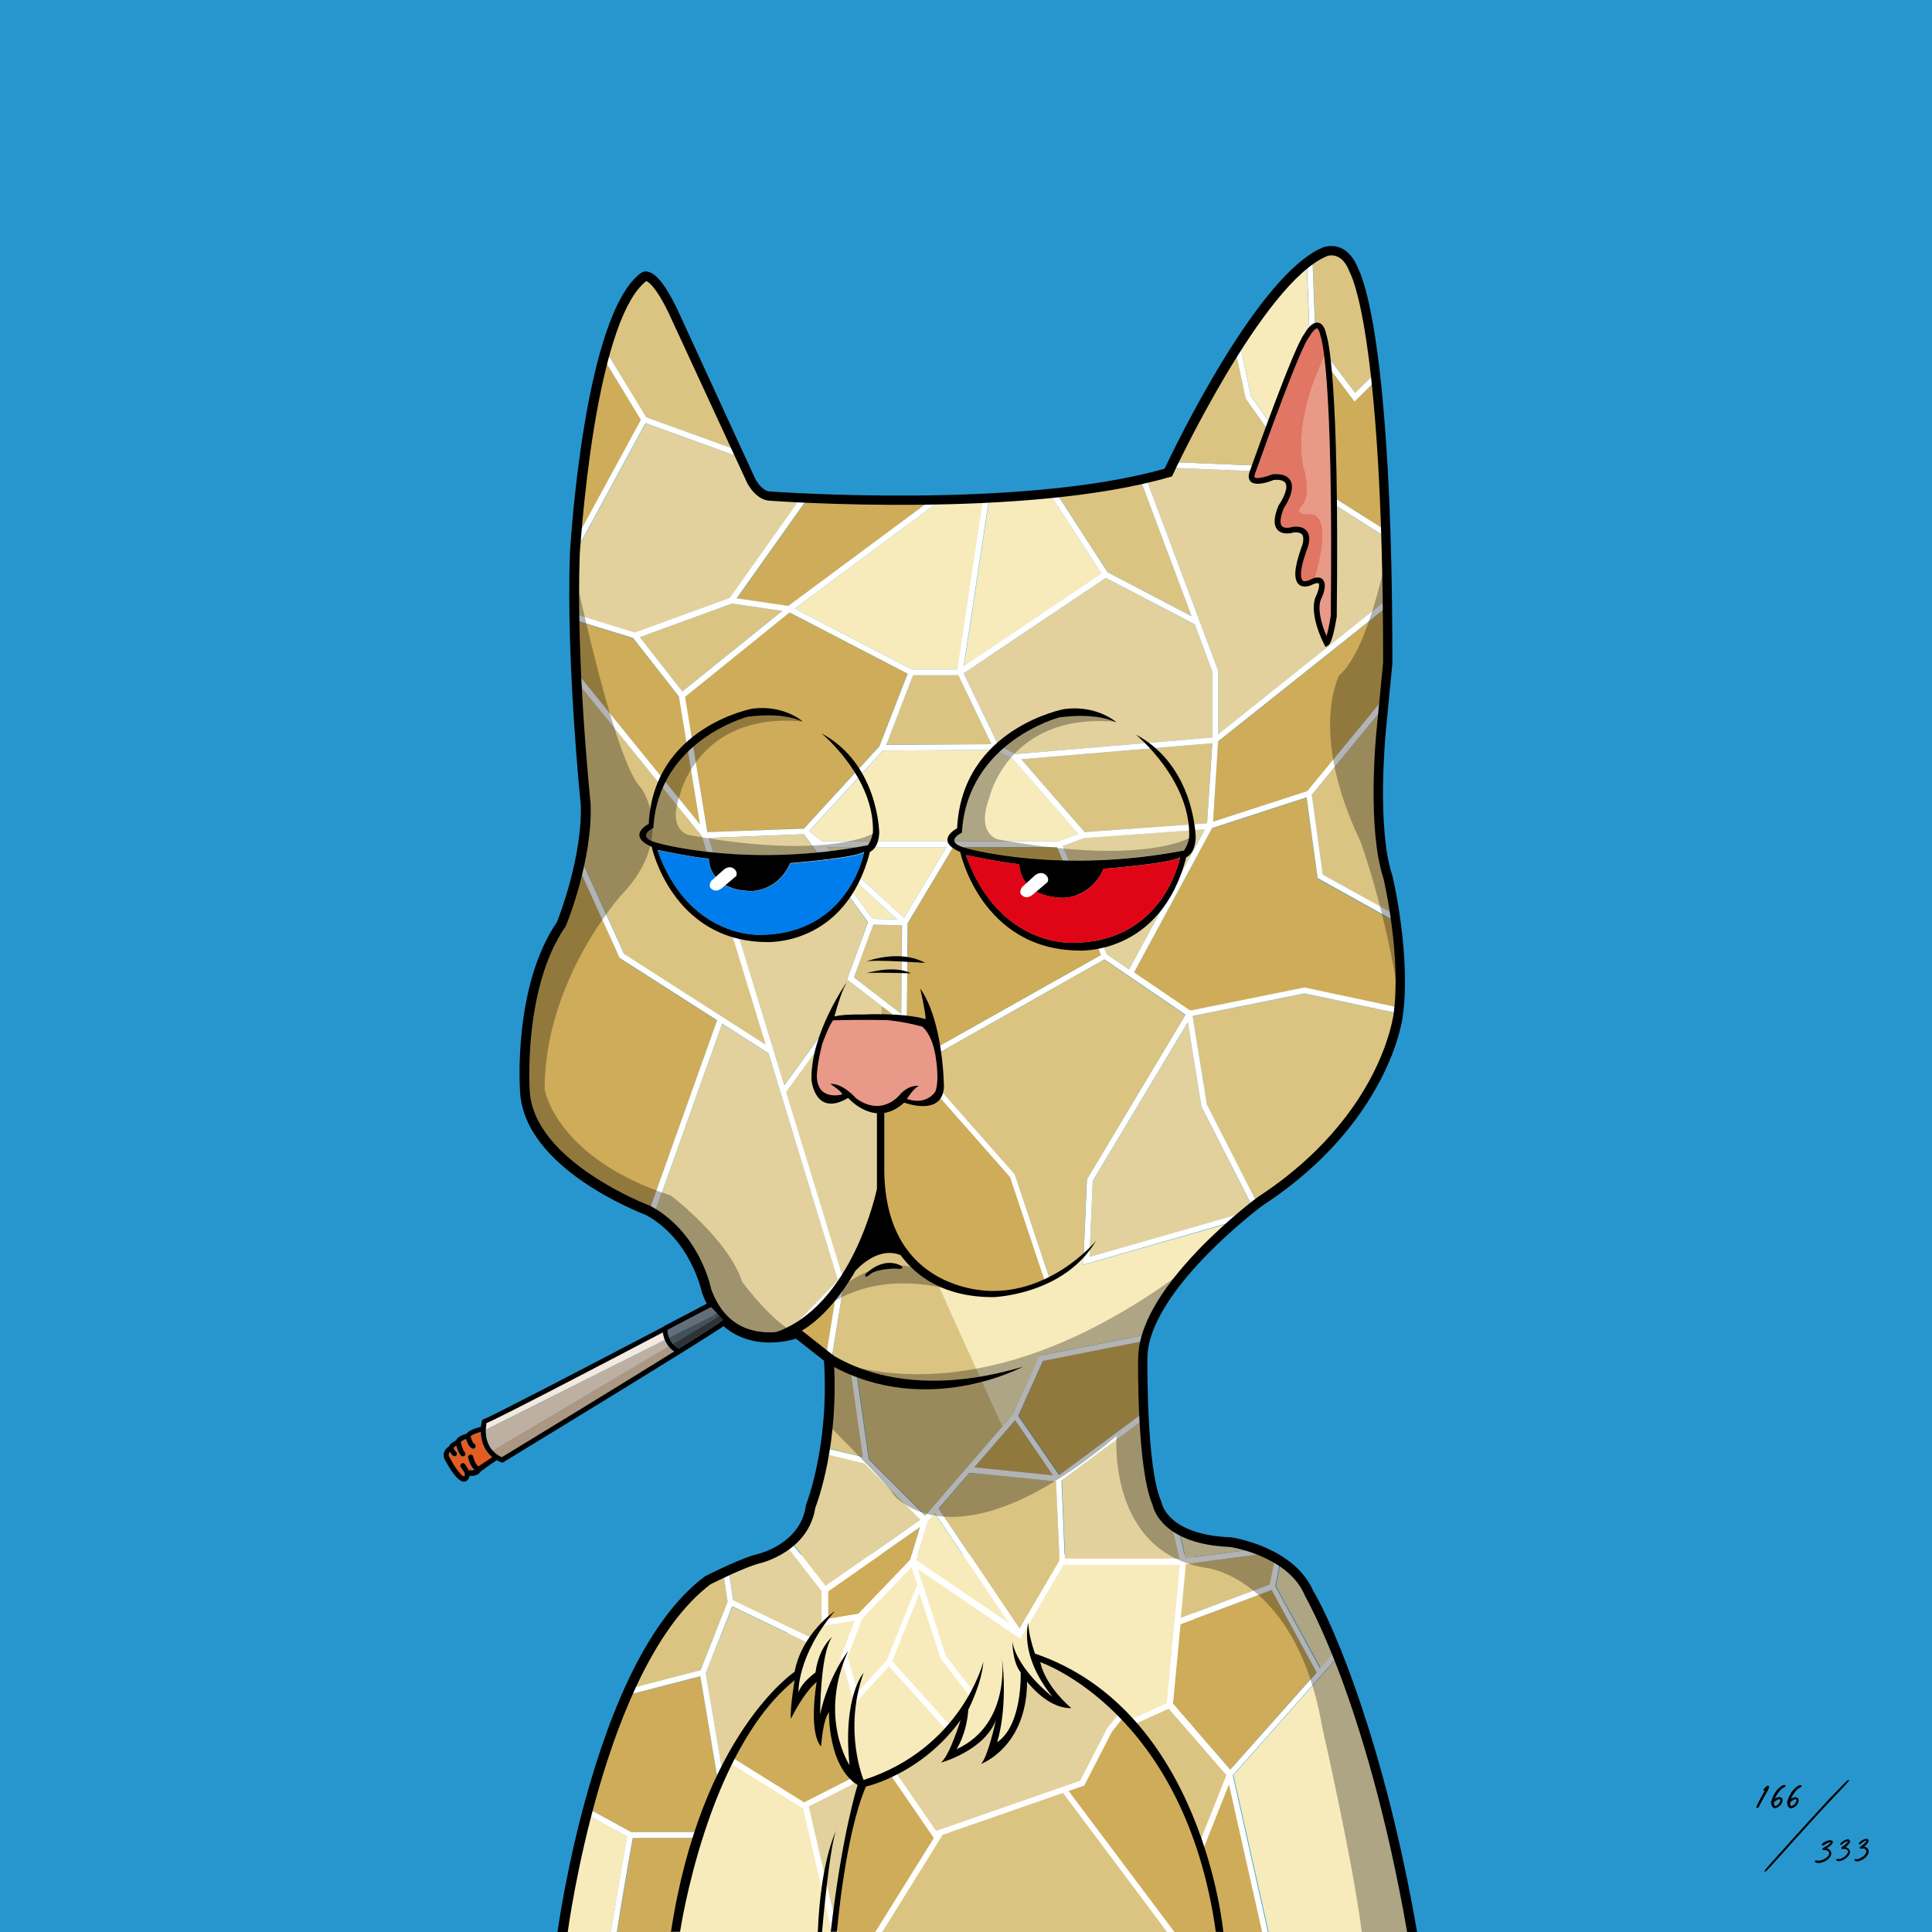 <svg enable-background="new 0 0 1000 1000" viewBox="0 0 1000 1000" xmlns="http://www.w3.org/2000/svg"><path d="m0 0h1000v1000h-1000z" fill="#2896ce"/><path d="m407.6 804.6h210.5v146.4h-210.5z" fill="#f7ebbc"/><path d="m373.9 917.6c-.7 1.4-1.3 2.8-2 4.2l2.6-.4z" fill="none"/><path d="m371.6 921.8-9.1-54.1-38.9 10.1c-7 15.4-13.9 34.5-19.9 57.9l23 12.6h33.5v3h-32.6c-2.8 16.2-6.6 38-8.3 49h30.9c1.5-12.9 6.7-46.1 21.7-78.6z" fill="#ceac59"/><path d="m413 866.6s4.1-15 12.5-26.6v-16.5l-19-24.5c-4.7 2.5-13.4 6.9-29.2 14.2l2.3 15.3 40.3 19.4-1.3 2.7-39.5-19-13.8 34.4 8.6 51.6c9.3-18.9 21.9-37.3 39.1-51z" fill="#e2d19c"/><path d="m636.8 916 44.6-50.4-23.2-42.6-47.2 17.7-3.9 41.2z" fill="#ceac59"/><path d="m655.2 1000.3-23.9.1-9.4-44.8 14.8-36.6z" fill="#ceac59"/><path d="m584.8 892.1s37.6 49.8 37.1 63.5l14.2-38.5-30.8-35.2z" fill="#dbc482"/><path d="m411.3 690.3c.4-.1.9-.2 1.3-.3l15.1 11.8 5.5-34.2z" fill="#ceac59"/><path d="m476.6 786.5-29-29.1-21.6-5.2c-2.4 16.9-6.6 33.9-14 43.5 0 0-.5.4-2.8 1.7l18.2 23.4z" fill="#e2d19c"/><path d="m397.8 545.3-24-15.4-35.5 99.5c12 8.1 25.9 21.3 27.8 39.9 0 0 9.9 26.2 40.1 21.9l27.6-28.6z" fill="#e2d19c"/><path d="m396.5 540.9-33-107.9-64.7-79.9c.7 17.6 1.9 36.7 3.6 57.4 0 0 .7 15.5-1.8 33.6l22.6 49.8z" fill="#dbc482"/><path d="m320.8 496-21.1-46.5c-2.1 12.1-5.7 24.7-11.9 34.3 0 0-52.1 107.6 32.7 136.1 0 0 6.8 2.6 15.2 7.9l35.5-99.5z" fill="#ceac59"/><path d="m376.6 829.2-2.2-14.8c-3.5 1.6-7.2 3.3-11.4 5.2 0 0-18.8 13.9-37.9 54.7l37.4-9.7z" fill="#dbc482"/><path d="m351.5 360.7-23.7-30.3-29.9-9.2c.1 8.6.3 17.5.6 26.9l63.9 78.8z" fill="#ceac59"/><path d="m683.5 863.3 8.4-9.5c-8.4-20-18-36.9-28.8-46.3l-2.7 13.5z" fill="#f7ebbc"/><path d="m656.7 1000.3h74s-13.4-84.1-37.5-143.4l-54.8 61.9z" fill="#f7ebbc"/><path d="m303 938.7c-4.5 18-8.4 38.4-11.4 61.6h24.7c1.8-12.2 6.1-36.7 8.4-49.7z" fill="#f7ebbc"/><path d="m408 313.7.3-.2 73.5-54.5c-18.5.1-39.5-.3-63.3-1.5l-37.1 52.3z" fill="#ceac59"/><path d="m605.8 242.1c-.3.7-.6 1.3-.9 2 0 0-3.2 1.7-11.5 4l37.1 99v32.9l87.7-69.8c0-9.1-.2-20-.5-31.9l-53.5-33.8z" fill="#e2d19c"/><path d="m616.8 319-26.3-70.1c-9 2.3-22.9 5-43.2 7l26.1 40.3z" fill="#dbc482"/><path d="m701.4 203.5 11-10.8c-4.1-34.2-10.9-61.4-22.3-63 0 0-3.6-.7-10.7 3.6l1.6 42.9z" fill="#dbc482"/><path d="m377.8 309.6 37.1-52.3c-4.9-.2-9.9-.5-15-.8 0 0-9.3-.1-10.6-6.9 0 0-1.9-4.9-5.1-12.5l-50-18-35.9 66.1c-.3 10.2-.5 21.2-.4 32.9l30.8 9.5z" fill="#e2d19c"/><path d="m684.7 452.7 38 21.2c-.8-4-1.9-8.1-3.1-12.2 0 0-10.8-25.7-5-93.5l-35.6 43.1z" fill="#dbc482"/><path d="m627.9 425.4 48.7-15.8 38.5-46.7c.8-8 1.8-16.5 3-25.7 0 0 .2-9 .1-23.2l-87.8 69.9z" fill="#ceac59"/><path d="m382.7 233.4c-12.2-29.5-38.1-89.2-48.3-90.2 0 0-11.3 6.3-21.4 37.5l21.4 35.3z" fill="#dbc482"/><path d="m311.9 184.5c-6.1 20.3-11.5 50.2-13.3 93.9l33.2-61.1z" fill="#ceac59"/><path d="m570.2 297-26.3-40.7c-9.3.9-19.9 1.6-31.9 2.1l-13.1 86.5z" fill="#f7ebbc"/><path d="m472 346.5h23.7l13.3-88.1c-6.9.2-14.3.4-22.1.5l-75.6 56.1z" fill="#f7ebbc"/><path d="m613.9 809.5-2.6 27.9 46.2-17.4 3-14.7c-.8-.6-1.7-1.2-2.5-1.7z" fill="#dbc482"/><path d="m504.3 759.6 40.7 4-19.6-28.4z" fill="#ceac59"/><path d="m617.3 526 7.4 45.8 26.1 51.2c10.2-9 20.8-17.8 30.8-24.7 0 0 31.9-28.4 41.2-74l-47.8-10z" fill="#dbc482"/><path d="m676.2 412.9-48.9 15.9-40.4 74.7 28.2 19.2.8.4h.9l58.3-11.8 48.3 10.3c2.4-13.3 2.8-27.9.1-43.7l-41.5-23.1z" fill="#ceac59"/><path d="m513.2 385.2-17.2-35.7h-23.4l-13.9 36z" fill="#dbc482"/><path d="m618.4 323.3-46-24.2-73.6 49.4 17.9 37 9.1 4.8 101.7-8.6v-34.1z" fill="#e2d19c"/><path d="m378.9 312.4-47.7 17.4 22 28.1 51.6-41.7z" fill="#dbc482"/><path d="m621.8 572.8v-.2l-7-43.4-49.2 82.1-1.7 39.4 82.6-23.7c.7-.6 1.3-1.2 2-1.8z" fill="#e2d19c"/><path d="m550.1 437.9 22.8 56.1 11.5 7.8 39.2-72.6-62.5 4.5z" fill="#e2d19c"/><path d="m561.4 430.7 63.4-4.6 2.6-41.4-98.8 8.3z" fill="#dbc482"/><path d="m524.5 393-9.3-4.9-58.1.4-38.1 41.6 6.6 5.4h122.2l10.4-3.9z" fill="#f7ebbc"/><path d="m469.7 348.7-61.1-31.7-54.1 43.7 11.6 70 50-1.9 39.1-42.6z" fill="#ceac59"/><path d="m464.4 475.9-37.6-34.4 24.9 34.1z" fill="#f7ebbc"/><path d="m468 475.1 21.9-36.6h-61.9z" fill="#f7ebbc"/><path d="m442 505.9 24.5 18.9.3-45.9-14.9-.3z" fill="#dbc482"/><path d="m471.1 807.4 5.1-17-47.6 33.3v14.2l15.7-2.6z" fill="#ceac59"/><path d="m551.3 806.7h59.4l-4.1-17.8c-5.4-4.7-9.4-11.3-10-20.9 0 0-3.4-14.5-5-33l-42 31.1z" fill="#e2d19c"/><path d="m446.3 837.6-7.7 20 5.4 18.3 15.1-16.7 15.5-38.6.3.1-3.1-9.7z" fill="#f7ebbc"/><path d="m653.4 801.2c-3.9-1.6-7.9-2.2-12-1.6 0 0-17.9.6-31.1-7.9l3.4 14.8z" fill="#f7ebbc"/><path d="m527.2 732.6 21.2 30.7 42.9-31.8c-.9-12.2-.9-25.8 1.4-37.7l-52.7 10.4z" fill="#ceac59"/><path d="m485.9 780.9 41.8 62.1 20.7-35.2-1.7-41-44.8-4.4z" fill="#dbc482"/><path d="m480.2 787.4-6 20.1 48 32.7-38.4-57z" fill="#f7ebbc"/><g fill="#fff"><path d="m701.1 208 11.7-11.6c-.1-1.3-.3-2.5-.4-3.8l-11 10.8-20.5-27.2-1.6-42.9c-.9.6-1.9 1.2-2.9 1.9l1.6 42.1z"/><path d="m659.5 227.2 2.4-1.7-14.4-20.4-6.2-28.9c-.8 1.2-1.5 2.4-2.3 3.6l5.7 26.6z"/><path d="m427.7 701.8-.1.9 1.5.2z"/><path d="m664.3 244.5 53.5 33.8c0-1.2-.1-2.4-.1-3.6l-52.1-32.9-.3-.2-58-2.4c-.5 1-.9 2-1.4 2.9z"/><path d="m684.7 452.7-5.7-41.4 35.6-43.2c.1-1.7.3-3.5.5-5.3l-38.5 46.7-48.7 15.8 2.6-41.6 87.8-69.9c0-1.2 0-2.5 0-3.8l-87.8 70v-32.9l-37.1-99c-.9.3-1.9.5-2.9.8l26.3 70.1-43.5-22.8-26.1-40.3c-1.1.1-2.2.2-3.4.3l26.3 40.7-71.3 47.9 13.1-86.5c-1 0-2 .1-3.1.1l-13.3 88.1h-23.5l-60.7-31.5 75.6-56.1c-1.7 0-3.4 0-5.1 0l-73.5 54.5-.3.2-26.7-3.9 37.1-52.3c-1.2-.1-2.4-.1-3.6-.2l-37.1 52.3-49.1 17.9-30.8-9.5v3.1l29.9 9.2 23.7 30.3 10.9 66.2-63.9-78.8c.1 1.7.1 3.3.2 5l64.7 79.9 33 107.9-73.3-47-22.6-49.8c-.2 1.8-.5 3.6-.8 5.4l21.1 46.5 50.5 32.3-35.5 99.5c.8.5 1.7 1.1 2.6 1.7l35.5-99.5 24 15.4 35.9 117.4-27.6 28.6c1.6-.2 3.4-.6 5.1-1l21.9-22.7-5.5 34.2 1.4 1.1 1.5.2 6.5-40-29.9-97.8 19.3-26.6-2.4-1.8-18 24.9-39.1-128 49.2-1.9 33.2 45.5-10.9 29.7 31 23.9.4-53 23.6-39.4h53.7l22.7 55.8-86.5 48.7 1.5 2.6 86.9-49 41.9 28.6-50.8 84.8-.2.3-1.9 44.3 80.8-23.2c1.6-1.5 3.3-3 5-4.5l-82.6 23.7 1.7-39.4 49.2-82.1 7 43.4v.2l26.7 52.3c.8-.7 1.5-1.4 2.3-2.1l-26.1-51.2-7.4-45.8 57.8-11.7 47.8 10.1c.2-1 .4-2 .6-2.9l-48.3-10.3-58.3 11.8h-.9l-.8-.4-28.2-19.2 40.4-74.7 48.9-15.9 5.7 41.8 41.5 23.1c-.2-1.3-.5-2.6-.7-3.8zm-212.1-103.2h23.4l17.2 35.7-54.5.4zm-141.4-19.7 47.7-17.4 26 3.8-51.7 41.7zm34.9 100.9-11.5-70 54.1-43.7 61.1 31.7-14.6 37.6-39.1 42.6zm60.7 10.8 37.6 34.4-12.7-.3zm39.7 83.3-24.5-18.9 10-27.3 14.9.3zm1.5-49.7-40-36.6h61.9zm-42.4-39.6-6.7-5.4 38.1-41.6 58.1-.4 9.3 4.9 33.7 38.6-10.4 3.9zm158.8 66.3-11.5-7.8-22.8-56.1 11-4.1 62.5-4.5zm40.4-75.7-63.4 4.6-32.8-37.7 98.9-8.3zm-99-35.8-9.1-4.7-17.9-37.1 73.6-49.4 46 24.1 9.1 24.4v34.1z"/><path d="m384.2 237.1c-.5-1.2-1-2.4-1.5-3.7l-48.2-17.4-21.5-35.3c-.4 1.2-.8 2.5-1.2 3.8l19.9 32.8-33.2 61.1c-.1 2.2-.2 4.5-.3 6.7l35.9-66.1z"/><path d="m485.7 562.8-2.3 2 39.2 44.5 18.2 54.3 2.8-.9-18.3-55z"/><path d="m656.7 1000.3h-3.1"/><path d="m524.2 732-45.4 52.5-29.1-29.1-6.5-45.2-3 .4 6.2 43.5-20.2-4.8c-.1 1-.3 2-.4 3l21.6 5.2 29 29.1-49.2 34.4-18.2-23.4c-.7.4-1.6.9-2.7 1.5l19 24.5v18l17.1-2.8-7.2 18.8 7.1 24.4 17.8-19.6 30.1 33.5 2.2-2-30.6-34.1 14.1-35.1 11 33.7 14.7 19.2 2.4-1.8-14.4-18.7-14.6-45 53.1 36.1 22.4-38.3h60.2l-6.8 71.7-18.6 8.5 1.2 2.7 18.4-8.4 29.9 34.4-14.8 37.2 2.8 1.1 13.3-33.5 17.3 76.9h1.5 1.5l-18.3-81.6 54.8-61.9c-.4-1-.8-2.1-1.3-3.1l-8.4 9.5-23.1-42.4 2.7-13.5c-.9-.8-1.7-1.5-2.6-2.1l-3 14.7-46.2 17.4 2.6-27.9 44.1-5.9c-1.5-1-3.1-1.8-4.6-2.4l-39.6 5.3-3.4-14.8c-1.3-.8-2.5-1.8-3.7-2.8l4.1 17.8h-59.4l-1.7-40.5 42-31.1c-.1-1.2-.2-2.3-.3-3.5l-42.9 31.8-21.2-30.7 12.8-28.4 52.7-10.4c.2-1.1.4-2.1.7-3.2l-55.5 11zm134 91 23.3 42.7-44.7 50.3-29.7-34.2 3.9-41.1zm-229.6 14.9v-14.2l47.6-33.3-5.1 17-26.8 27.9zm46-17.3-15.5 38.6-15.1 16.7-5.3-18.2 7.7-20.1 25.4-26.5 3.2 9.7zm-.4-13.1 6.1-20.1 3.6-4.2 38.4 57zm74.2.3-20.7 35.2-41.9-62.2 16-18.5 44.8 4.5zm-3.4-44.2-40.7-4.1 21.1-24.4z"/><path d="m371.6 921.8 3-.5-9.3-55.3 13.7-34.6 39.5 19 1.3-2.7-40.3-19.4-2.3-15.3c-.9.4-1.9.9-2.8 1.3l2.2 14.8-14 35.4-37.4 9.7c-.5 1.2-1.1 2.3-1.6 3.5l38.9-10.1z"/><path d="m319.3 1000.3h-3"/><path d="m360.2 951.3v-3h-33.5l-23-12.6c-.3 1-.5 2-.8 3l21.7 11.9c-2.3 13-6.5 37.5-8.4 49.7h3c1.7-11 5.4-32.8 8.3-49z"/><path d="m432.6 1000.3h-3.1"/><path d="m606.7 1000.3h-3.7"/><path d="m457.4 1000.3h-3.4"/></g><path d="m712.8 196.5-11.7 11.5-20.2-26.8.9 70.8 35.9 22.7c-.7-24.7-2.1-53.1-4.9-78.2z" fill="#ceac59"/><path d="m644.8 206.4-5.7-26.6c-9.4 14.9-20 34.3-31.8 59.4l54.3 2.3-4.2-17.3z" fill="#dbc482"/><path d="m680.9 181.2-3-3.9-1.6-42.1c-8.1 5.8-19.9 17.4-35 40.9l6.2 28.9 14.4 20.4-2.4 1.7-2.2-3.1 4.2 17.3 3.6.2.3.2 16.2 10.2z" fill="#f7ebbc"/><path d="m485 951-27.6 49.3h145.6l-53.7-73.3z" fill="#ee2a7b"/><path d="m560.1 923 14.1-27.3 6.3-8c-11.9-11.9-26.6-22.4-44.8-30.1 0 0 6.9 18.5 14.1 24.1 0 0-15.7-5.3-21-18.1 0 0 8.4 23.2-15.5 43.4 0 0 4.7-17.1 4.1-25.7 0 0-.6 16.1-25.7 27.5 0 0 9-16.9 8.2-23.6 0 0-16.8 21.6-37.8 32.7l21.7 31.6z" fill="#e2d19c"/><path d="m580.5 887.7-6.3 8-14.1 27.3-9.4 3.3 54.6 74.1h26c-1.5-14.5-9.6-71.7-50.8-112.7z" fill="#ceac59"/><path d="m550.7 926.2-63.8 22.3-31.5 51.9h149.9z" fill="#dbc482"/><path d="m486.9 948.5-3 1.1-21.7-31.6c-5 2.6-10.1 4.7-15.4 5.7 0 0-.5-.3-1.3-1-4 16.4-13.8 59-14.4 77.7h24.4z" fill="#ceac59"/><path d="m443.4 920.7c-5-5.1-13.7-17.4-13.2-40.7 0 0-6.7 11.7-6.9 16.6l1-30-13.2 15.1 2-15.1s-18.5 13-35.8 43.8l38.4 25.3z" fill="#ceac59"/><path d="m443.4 920.7-27.5 14.8 15.3 62.5c1.3-19.6 10.5-59.6 14.3-75.4-.6-.4-1.3-1-2.1-1.9z" fill="#e2d19c"/><path d="m415.6 935.7-38.4-25.3c-11.9 21.1-23.1 50.6-27.5 90h81.3c0-.7.1-1.5.1-2.3l-15.3-62.5z" fill="#f7ebbc"/><path d="m553.1 927 7.5-2.6.6-.2 14.3-27.8 6.2-7.8-2.4-1.9-6.3 8-13.9 27-74.6 26-21.1-30.6-2.4 1.7 22.3 32.5h.1l-30.6 49.1h3.6l31.5-50.7 62.3-21.7 54.2 72.4h3.8z" fill="#fff"/><path d="m441.8 923.3-1.4-2.7-24.2 12.3-38.2-23.8-1.6 2.5 39.3 24.5 14.9 64.3h3.1l-15.1-65.4z" fill="#fff"/><path d="m485.7 562.8-2.2 2 39.2 44.4 17.9 53.6c.9-.4 1.8-.9 2.7-1.4l-18-53.8z" fill="none"/><path d="m540.8 663.6 2.8-1-.4-1.2c-.9.5-1.8 1-2.7 1.4z" fill="none"/><path d="m455.4 618.4 1.2-97.4-18.2-14 10.8-29.6-33.2-45.6-49.2 1.9 39.1 128 17.9-24.8 2.4 1.8-19.3 26.6 28.9 94.5c3.6-5 11.4-16.6 20.9-35.7-.9-3.5-1.3-5.7-1.3-5.7z" fill="#e2d19c"/><path d="m456.9 624c-9.5 19.2-17.3 30.7-20.9 35.7l1 3.2-6.4 40.1-1.5-.2s.4 22.6-2.7 46.4l20.2 4.8-6.2-43.5 3-.4 6.5 45.2 29.1 29.1 39.9-46.2-34.6-76.4c-17-10.9-24.5-28.7-27.4-37.8z" fill="#dbc482"/><path d="m560.7 654.7.2-5.7c-5.9 5.4-12 9.4-17.7 12.5l.4 1.2-2.8 1-.2-.7c-15.2 7.5-27.4 8.1-27.4 8.1-11.9-.7-21.4-4.2-29-9.1l34.6 76.4 5.5-6.3 13.7-30.4 55.5-11c1.8-7.6 4.5-14.5 8.7-19.8 0 0 17.5-19.1 39.4-39.3z" fill="#f7ebbc"/><path d="m483.9 564.4 41.4 43.3-39.6-44.9z" fill="none"/><path d="m569.8 494.3-22.7-55.8h-53.7l-23.5 39.4-.5 52.2 13.9 12.9z" fill="#ceac59"/><path d="m483.3 543-13.8-12.9v.8l-12.8-9.9-1.2 97.4s9.5 49.9 57.8 52.6c0 0 12.2-.6 27.4-8.1l-17.9-53.6-39.2-44.4.5-.5-2.8-2.9z" fill="#ceac59"/><path d="m571.6 496.7-86.9 49-1.5-2.6-2.1 18.4 2.8 2.9 1.7-1.5 39.6 44.9 18 53.8c5.7-3.1 11.7-7.1 17.7-12.5l1.6-38.6.2-.3 50.8-84.8z" fill="#dbc482"/><g opacity=".3"><path d="m693.2 349.5s-16.1 29.4 11 86.1c0 0 13 35.4 19.9 81.4 2.4-16.5 1.6-35.1-4.5-55.2 0 0-14.1-33.4-1.5-124.5 0 0 .4-21.2-.2-50.1-6 27.3-14.3 53.4-24.7 62.3z"/><path d="m384.2 663.6c-7.2-22.3-37-44.8-37-44.8-59.6-19.4-65.3-55-65.3-55 0-56.7 39.7-100.5 39.7-100.5 29.1-30.6 10.1-55.6 10.1-55.6-10.1-10.4-23.4-62.5-33.8-109.3-.5 30.9.7 67.9 4.3 112.1 0 0 2.2 47.6-14.5 73.3 0 0-52.1 107.6 32.7 136.1 0 0 42.2 16 45.6 49.5 0 0 11.3 29.9 46.5 20.6-11.3-3.6-28.3-26.4-28.3-26.4z"/><path d="m641.4 799.6s-42.8 1.4-44.8-31.6c0 0-16.2-69.9 5.5-97.2 0 0 7-7.6 17.6-18.2-93.8 72.7-161.7 61.6-190.6 50.9 0 3 0 16.7-1.4 33 13.7 13.8 33.9 34.4 34.4 36.7 0 0 31.1 41.4 115.8-29.9 0 0-4.8 60.8 47.4 68.4 0 0 46 6.1 59.1 82.4 0 0 15.8 69 20.5 106.2h25.7c.1 0-33.1-208.7-89.2-200.7z"/></g><path d="m677.2 266.1c-7.5.2-3.5-4-3.5-4 6-5.8 1.1-20.6 1.1-20.6-4.4-21.4 5.4-46.3 12-59.7-.7-4.2-1.6-7.6-2.5-9.8 0 0-2.4-9.2-9 2.9l-27 69.2s-4.4 7.6 10.4 3.1c0 0 14.9-2.3 4.9 14.9 0 0-8.7 14.2 6.2 12.1 0 0 9.6-1.7 5.1 10.3 0 0-8 17.4 1 17.7 0 0 2-1 4.3-1.5 11.6-38.4-3-34.6-3-34.6z" fill="#e17665"/><path d="m674.7 241.5s4.9 14.9-1.1 20.6c0 0-4 4.2 3.5 4 0 0 14.7-3.8 3 34.6 1.3-.3 2.6-.3 3.6.1l-2.2 18.9 4.1 13.2s4-4.8 4.9-16c0 0 2.3-99.2-3.8-135.1-6.5 13.4-16.4 38.3-12 59.7z" fill="#e99987"/><path d="m448.3 526.2h-18.9s-19.2 40.6 1.3 42.7l8-1.9s17.7 14.5 27.7 1.9c0 0 19.8 6.6 20.6-5.1 0 0-.1-32.2-8.4-35.1z" fill="#e99987"/><path d="m728.4 1000.4c-10.8-62.2-24.7-106.4-34.4-132.5-10.6-28.3-18.7-42-18.7-42.2l-.1-.3c-8.5-19.5-36.4-24.4-38.5-24.7-34.5-1.4-39.6-19.1-40.2-22-8-18.4-7.5-73.5-7.4-75.9.2-15.7 10.7-34.5 31.2-55.9 15.1-15.7 30.4-27.1 30.6-27.2l.1-.1c18.1-11.7 43-32.1 58.9-62.4 9.5-18.1 11.2-31.4 11.3-31.5 4.3-29.6-4.6-69.1-5.2-71.3-8.4-25.7-3.8-73.3-3.6-75.3l3.5-36.2c0-89-4.6-138.9-8.5-165.2-4.2-28.8-8.6-36.3-8.6-36.4l-.2-.4c-1.6-4.2-3.7-7-6.4-8.1-2.8-1.2-5.3-.3-5.4-.2-33.3 13.8-79.3 112-79.7 113l-.5 1-1.1.3c-74.5 21.6-202.5 12.6-206.6 12.3-7.7-.1-12.1-9.1-12.3-9.5l-40.6-87.9c-7-14.4-10.8-16.1-11.5-16.3-11.1 8.5-20.5 35.3-27.3 77.6-5.2 32.6-7 62.9-7.1 63.2-2.1 56.1 5.5 128.8 5.6 129.5v.2c1.1 29.2-12.2 61.8-12.8 63.2l-.1.3-.2.2c-21.9 31.7-18.5 84.5-18.4 85 2 36.4 61.4 59.1 62 59.3l.3.1c24.8 13.3 31 40.3 31.6 43.1 3.4 9.4 8.8 16 16.2 19.5 12.8 6 27.2.9 27.4.9l1.3-.5 18.4 14.5.1 1.1c3 44.3-8.2 74.3-9.5 77.7-3.5 22.5-27.4 28.4-28.4 28.7-7.2 1.6-23.8 9.9-25.8 10.9-55.6 42-73.8 179-74 180.4l-5.3.1c0-.3 4.9-36.2 16.5-76.1 15.6-53.8 35.7-90.4 59.9-108.5l.4-.2c.8-.4 18.9-9.6 27.2-11.4.8-.2 21.8-5.5 24.6-24.8v-.3l.1-.3c.1-.3 12.1-30.3 9.3-74.6l-14.5-11.4c-4.2 1.3-17.5 4.4-29.9-1.5-8.7-4.1-15-11.7-18.8-22.5l-.1-.3c-.1-.3-5.7-27.2-29-39.8-4.3-1.6-62.9-24.6-65-63.6-.2-2.2-3.6-54.8 19.1-88 1.2-3 13.2-34 12.3-60.8-.3-2.9-7.6-74.6-5.6-130.2.3-5.1 7.4-122.9 36.6-144.8.7-.6 2-1.1 3.6-.8 4.4.8 9.4 7.1 15.2 19.1l40.5 88.1c.9 1.8 4 6.6 7.9 6.6h.2c1.3.1 129.1 9.4 203.8-11.8 5.3-11.3 48.3-100.6 81.9-114.5.1-.1 4.4-1.8 9.2.2 3.9 1.7 7 5.3 9.1 10.8 1.8 3.3 17.7 36.7 17.7 204v.2l-3.5 36.3c0 .5-4.7 48.7 3.4 73.4l.1.2c.4 1.7 9.8 42 5.3 73.3-.1.5-1.8 14.1-11.7 32.9-9 17.3-26.9 42.5-60.7 64.5-2.2 1.6-59.4 44.8-59.7 79 0 .6-.6 56.9 7.1 74.1l.1.3.1.3c.1.7 3.2 16.8 35.7 18.1h.3c1.3.2 32.4 5 42.4 27.5 11.4 19.1 37.3 81 53.9 176.9z"/><path d="m686.1 334.9-.8-1.6c-.4-.7-8.7-16.8-3.7-25.7 1-2.4 1.5-5.1.9-5.7-.1-.1-.9-.3-2.8.5-.8.4-4.7 2.4-7.3.2-2.9-2.5-2.6-8.5 1.1-18.9v-.1c.6-1.2 1.8-5.1.5-6.9-.7-.9-2.2-1.3-4.4-1.1-.9.3-5.7 1.5-8.3-1.3-2.2-2.4-2.1-6.5.5-12.7l.2-.3c1.4-2 5-8.3 3.4-11.2-1-1.7-3.8-1.9-6.1-1.7-2.4 1-9.2 3.4-11.9.9-.8-.8-1.6-2.3-.6-5.1 2.4-6.7 23-64.9 28.4-71.5.7-1.3 3.7-6.2 7-5.7 3 .4 4 4.6 4.3 6.2.8 2.2 6.8 22.3 5.4 145.8v.2c-1 6-2.5 13.4-4.3 14.8zm-4.1-36c1.1 0 2 .3 2.6 1 2.3 2.4.4 7.5-.3 9.1l-.1.2c-2.9 5.1 0 14.5 2.4 20 .8-2.6 1.6-6.7 2.2-10.4 1.4-127.4-5-143.9-5.2-144.6l-.1-.3c-.6-3-1.5-3.9-1.8-3.9-.9-.1-2.9 2.2-4 4.3l-.2.3c-4.1 4.6-21.5 52.5-27.9 70.6-.4 1.2-.3 1.8-.2 1.9.9.9 5.5-.1 8.9-1.5l.2-.1h.2c4.7-.4 7.8.7 9.2 3.2 2.8 4.8-2.4 12.8-3.4 14.3-2.5 6.3-1.7 8.5-1 9.3 1.3 1.4 4.4.8 5.4.5l.3-.1c3.5-.4 5.9.4 7.3 2.3 2.5 3.4.2 9-.2 9.9-4.4 12.4-2.7 15-2 15.6.9.8 3.1 0 4-.5l.2-.1c1.2-.7 2.4-1 3.5-1z"/><path d="m476.3 511.6s2.8 12.3 2.8 15.9c-12.1-3.5-32.4-2.4-32.4-2.4-5.5-.1-10.8.1-14.8 1 0 0 2.2-8.5 4.7-14.3.6-1.1 1.1-2.2 1.7-3.4 0 0-18.7 26.3-18.3 50.4 0 0 1.6 19.7 19 9.5 0 0 14 16.2 29 2.4 0 0 20 7.6 20.6-8.4-.1.1-.1-33.1-12.3-50.7zm7.9 53.3s-4.3 7.5-14.8 3.9c0 0 3.9-6.2 6.3-6.7 0 0-4.6-1-9.5 4 0 0-9.1 12.5-23.1 2.4 0 0-6.6-7.8-13.4-7.5 0 0 6.2 3.9 6.2 5.5 0 0-13 3.7-13.1-9.7 0 0 .1-6.2 2.8-16.5.1-.4 4-10.8 5.7-12.2 0 0 15.3-.4 27.5-.1 7.4.6 14.3 2.2 18.6 3.4 2.5 2.2 5.2 6.4 6.7 14.3 1.3 7.6 1.6 15 .1 19.2z"/><path d="m448.3 497.7s17.1-6.7 30.6.7c0 0-26.9-1.9-30.6-.7z"/><path d="m448.3 503.8s14.1-4.6 23.3 0c0 0-21.7-.7-23.3 0z"/><path d="m633.2 1000s-10.5-114.5-97.5-144.1c0 0-3.6-10.1-3.4-16 0 0-5.3 16.3 12.4 38.3 0 0-18-13.9-20.7-28.4 0 0 0 10.5 4.3 15.8 0 0 1.1 27.2-12.2 36.2 0 0 6-17.3 2.3-46 0 0 6 36.1-23.3 49.6 0 0 5.2-7.7 6.1-20.5 0 0 6.9-13.3 7.8-24.8 0 0-11.3 44.9-62 61.2 0 0-10.7-25.5 0-55.4 0 0-10.9 12-7.3 47.7 0 0-16.3-24.6-.7-59 0 0-10.2 12.8-14.5 32.7 0 0 0-31.5 6.2-40 0 0-6.9 5.3-8.6 18.4 0 0-7.3 5.1-8.8 10.3 0 0-.9-18.8 18.8-42.1 0 0-17.1 11.6-20.8 31.4 0 0-48.4 32.3-64 134.6h4.7s13.9-93.8 59.3-130.2c0 0-2.6 15.4-1.9 19.9 0 0 6.2-13.1 13.3-19 0 0-4.5 25.7 2.3 33.4 0 0 .8-13.7 4.1-17.8 0 0-.8 28 14.8 37.7 0 0-8.1 25.2-13.9 76h3.2s4.1-49.9 15-75.2c0 0 28.7-6.2 49-34.4 0 0-5.4 17.8-10.1 22 0 0 22.2-6 28.4-22 0 0-4.1 19-7.7 22.7 0 0 23.7-8.6 23.8-42.6 0 0 10.5 14.1 22.9 13.7 0 0-13.1-10.7-16.1-23.8 0 0 74.9 25.4 90.9 139.6z"/><path d="m425.5 1000s4.1-48.4 7.9-53.8c0 0-8.6 15.2-10.1 53.8z"/><path d="m587.9 380.2s28.9 23.7 27.6 53.7c0 0-.1 0-.2.1-.4 3.4-2.5 6.2-2.5 6.2-64 12.3-111.5-.9-111.5-.9-14.2-3.4-3.4-8.3-3.4-8.3 2.7-47.2 50.5-59.7 50.5-59.7 16.1-2 25 .6 28.9 2.4h.4s-10.1-8.9-26.8-6.7c0 0-53 9.8-55.5 61.7 0 0-12.3 6.3 1.6 12.3 0 0 10.7 50.3 61.1 51 0 0 42.7 2.9 55.9-48.3 0 0 4.7-1.6 4.9-10.5-.1 0-.4-36.7-31-53zm-32.5 107.8s-38.5 2.5-55.4-45.4c0 0 20.4 4.2 27.6 4.7 0 0-.7 16.8 22.6 17.4 0 0 14.3.4 21-15 0 0 34.9-2.7 39.6-6 0 0-8.1 43.9-55.4 44.3z"/><path d="m550.2 464.7c-23.3-.7-22.6-17.4-22.6-17.4-7.2-.4-27.6-4.7-27.6-4.7 16.9 47.9 55.4 45.4 55.4 45.4 47.3-.4 55.4-44.3 55.4-44.3-4.7 3.4-39.6 6-39.6 6-6.7 15.5-21 15-21 15z" fill="#e00516"/><path d="m535.9 452.9-6.9 6.3s-2 2.9 0 4.2c0 0 2.3 2.7 6.1-.8l7.1-6s1.2-2-1-3.8c0 .1-1.8-2.2-5.3.1z" fill="#fff"/><path d="m548.4 371.2s-47.9 12.5-50.5 59.7c0 0-10.8 4.9 3.4 8.3 0 0 47.6 13.2 111.5.9 0 0 2.1-2.8 2.5-6.2-2.3 1.2-27.6 13.6-98.5.6 0 0-11.9-2.2-4.7-21.7 0 0 10-44.1 65.1-39.2-3.8-1.7-12.7-4.4-28.8-2.4z" opacity=".3"/><path d="m425.2 379.6s27.9 22.9 26.6 51.8c0 0-.1 0-.2.1-.4 3.2-2.4 6-2.4 6-61.8 11.9-107.7-.9-107.7-.9-13.8-3.2-3.3-8-3.3-8 2.6-45.5 48.8-57.6 48.8-57.6 15.6-2 24.1.6 27.9 2.3h.4s-9.7-8.6-25.9-6.5c0 0-51.2 9.5-53.6 59.6 0 0-11.9 6 1.5 11.9 0 0 10.4 48.6 59 49.3 0 0 41.3 2.8 54-46.7 0 0 4.5-1.5 4.8-10.2-.1.1-.4-35.3-29.9-51.1zm-31.4 104.2s-37.2 2.4-53.5-43.9c0 0 19.7 4.1 26.6 4.5 0 0-.6 16.2 21.8 16.8 0 0 13.8.4 20.3-14.5 0 0 33.7-2.6 38.2-5.8.1.1-7.8 42.4-53.4 42.9z"/><path d="m388.7 461.3c-22.5-.6-21.8-16.8-21.8-16.8-6.9-.4-26.6-4.5-26.6-4.5 16.3 46.2 53.5 43.9 53.5 43.9 45.7-.4 53.5-42.8 53.5-42.8-4.5 3.2-38.2 5.8-38.2 5.8-6.6 14.8-20.4 14.4-20.4 14.4z" fill="#007ded"/><path d="m374.9 449.9-6.7 6s-1.9 2.8 0 4.1c0 0 2.2 2.6 5.9-.7l6.9-5.8s1.1-1.9-.9-3.7c-.1.1-1.8-2.2-5.2.1z" fill="#fff"/><path d="m387 371s-46.2 12.1-48.8 57.7c0 0-10.5 4.8 3.3 8 0 0 46 12.7 107.7.9 0 0 2-2.7 2.4-6-2.2 1.2-26.7 13.1-95.1.6 0 0-11.4-2.2-4.5-21 0 0 9.7-42.6 62.9-37.8-3.8-1.8-12.3-4.4-27.9-2.4z" opacity=".3"/><path d="m433.6 668s20.4-19.6 42.8-10.8l16.6 10.8s-36.5-12.6-65.6 8.5z" opacity=".3"/><path d="m238.9 757.7c-.6.4-.8 1.2-.4 1.8l2.1 3.2c-.2 1.3-.6 1.6-.6 1.6-1.1 0-4.5-4.4-7-9.2 0 0 0-.1-.1-.1-.6-.9-.8-1.7-.6-2.4.1-.4.4-.8.6-1 .3.6.8 1.3 1.5 2 .2.2.6.3.9.3.4 0 .7-.1.9-.4.5-.5.5-1.3-.1-1.8-.8-.7-1.1-1.7-1.3-2.1.1-.3.7-.7 1.4-1.1.5 1.7 1.4 4.1 2.5 5.2.2.2.6.3.9.3.4 0 .7-.1 1-.4.5-.5.4-1.3-.1-1.8-.7-.7-1.6-3.3-2-5.1.2-.6 1.5-1.3 2.8-1.7.4 1.5 1.3 3.8 2.9 4.8.2.1.4.2.7.2.4 0 .9-.2 1.1-.6.4-.6.2-1.4-.4-1.8-1-.6-1.7-2.7-2-4 .5-.7 2.8-1.6 5.3-2.3.1 4 1.2 9.3 5.9 13.1-1.4.9-3.6 2.5-7.2 5.1-1.7-1.3-2.5-4-2.7-5.1-.1-.7-.8-1.2-1.5-1-.7.1-1.2.8-1.1 1.5 0 .2.8 4.1 3.3 6.4-.8.3-2 .3-2.9.2l-2-3.1c-.3-.9-1.2-1.1-1.8-.7z" fill="#e45c1f"/><path d="m514 668.2c31.5 0 52.7-25.2 53.3-26-16.6 28.2-53.3 29.2-53.3 29.2-25.5 0-39.9-10.9-47.9-21.8-9.7-3.8-18.6 3.2-23.3 8.1-15.2 26.5-30.3 32.3-30.3 32.3h-12.2c41.1-13.3 53.6-74.7 53.6-74.7v-42h3.8v31.9c.2 64.9 56.3 63 56.3 63z"/><path d="m421.8 694.5c.8.8 34.6 34.6 107.7 12.9-1 .5-49.9 26.5-99.2-.6z"/><path d="m448 659.5s8.4-9.2 18.1-4.5c0 0 3.6 2.4-3 1.6 0 0-9.1.1-12.7 2.9.1 0-3.4 2.9-2.4 0z"/><path d="m254.8 754.2c-4.6-3.8-5.8-9.1-5.9-13.1-2.5.7-4.8 1.6-5.3 2.3.3 1.4 1 3.4 2 4 .6.4.8 1.2.4 1.8-.2.4-.7.6-1.1.6-.2 0-.5-.1-.7-.2-1.7-1-2.5-3.3-2.9-4.8-1.4.4-2.6 1.1-2.8 1.7.4 1.8 1.3 4.4 2 5.1.5.5.6 1.3.1 1.8-.3.3-.6.4-1 .4-.3 0-.6-.1-.9-.3-1.1-1-2-3.5-2.5-5.2-.7.4-1.3.8-1.4 1.1.1.4.5 1.4 1.3 2.1.5.5.6 1.3.1 1.8-.2.3-.6.4-.9.4s-.6-.1-.9-.3c-.7-.6-1.2-1.4-1.5-2-.3.3-.5.6-.6 1-.2.7 0 1.5.6 2.4l.1.1c2.5 4.8 5.9 9.2 7 9.2s.3-.3.6-1.6l-2.1-3.2c-.4-.6-.2-1.4.4-1.8s1.4-.2 1.8.4l2 3.1c.9.1 2.1.1 2.9-.2-2.5-2.3-3.2-6.2-3.3-6.4-.1-.7.3-1.4 1.1-1.5.7-.1 1.4.3 1.5 1 .2 1 1 3.8 2.7 5.1 3.6-2.3 5.8-3.9 7.2-4.8zm94.1-54.7c-4.2-2.8-5.5-7.2-5.9-9.8-33.1 17.4-83.4 43.6-91.2 46.9-.5 2.7-1.9 13 7.9 17.6 20.6-12.5 61.9-37.7 89.2-54.7zm-5.2-13.1c8.4-4.4 16.6-8.7 24.1-12.7.5-.3 1.2-.2 1.6.3l7.9 8.7c.5.5.4 1.3-.1 1.8-1.2 1.1-11.2 7.5-25 16.1-33.4 20.8-88.4 54.2-91.6 56.2-.2.1-.4.2-.7.2-.2 0-.3 0-.5-.1-.8-.3-1.5-.7-2.2-1.1-1.4.8-5.1 3.4-8.5 5.9-1.1 2.1-3.9 2.3-5.6 2.2-.3 1.2-1 2.7-2.6 3-.1 0-.3 0-.4 0-3.4 0-7.6-7.3-9.4-10.5-1-1.6-1.3-3.1-.9-4.5.5-1.7 1.8-2.8 2.6-3.2.6-1.6 2.6-2.6 3.6-3.1.9-2.1 3.9-3.1 5.3-3.4 1.3-1.9 5.2-3.1 7.6-3.7.2-1.8.5-3 .5-3 .1-.5.6-.9 1.1-1 2.8-.8 50.7-25.7 92.9-47.8.1-.2.2-.3.3-.3zm1.8 2c.1 1.9.9 7.1 5.9 9.6 11.4-7.1 20-12.6 23-14.6l-6.2-6.9c-4.7 2.4-12.8 6.7-22.7 11.9z"/><path d="m251.9 736.6c-.1.7-.3 1.9-.4 3.4l92.6-46.4c-.6-1.4-.9-2.8-1-3.9-33.2 17.4-83.5 43.7-91.2 46.9z" fill="#f3e9de"/><path d="m368.1 676.5c-4.6 2.4-12.8 6.7-22.6 11.9 0 .9.2 2.4.9 4l24.9-12.5z" fill="#626f76"/><path d="m251.5 740c-.1 3.1.5 7.4 3.6 10.9l91-53.9c-.9-1.1-1.5-2.3-2-3.4z" fill="#bdb0a3"/><path d="m259.7 754.2c20.6-12.5 61.9-37.7 89.2-54.7-1.2-.8-2.1-1.6-2.8-2.6l-91 53.9c1.1 1.3 2.6 2.5 4.6 3.4z" fill="#ab9782"/><path d="m371.2 679.9-24.9 12.5c.4 1.1 1 2.2 2 3.2l24.2-14.3z" fill="#43525a"/><path d="m348.3 695.6c.8.9 1.8 1.7 3.1 2.3 11.4-7.1 20-12.5 23-14.6l-1.9-2.1z" fill="#2f3336"/><path d="m914.8 924.3s-2.3 1.7-2.1 2.2l.3.3c.1.1.3.1.4.1-.1.1-.2.3-.3.5-1.4 2.5-4 7.4-4 7.9 0 .1 0 .3.2.4.1.1.2.1.3.1h.1c.3-.1.6-.4.8-.8.3-.7 1.9-3.7 3.5-6.5.1-.1 1.6-2.8 1.7-3.3v-.2c0-.2-.1-.4-.3-.6-.1-.2-.4-.2-.6-.1z"/><path d="m923.9 924-.2-.1c-.1 0-.1 0-.2 0-.9 0-2.5 1.1-3.8 2.7s-2.2 3.5-2.6 4.9c-.1.3-.2.7-.3.8s-.3.4-.1.7c0 0 .1.2.1.4 0 .5.3 1.4.6 1.8.1.2.4.4.6.5s.6.2.8.2c1 0 2.5-1 3.2-2.1.8-1.3.9-2.5.2-3.2s-2.1-.6-3.5.4c.8-2.3 3.3-5.4 4.8-5.9.3-.1.6-.3.7-.5-.1-.3-.1-.4-.3-.6zm-4.3 10.5c-.3.2-.7.3-.7.3-.5 0-.7-.6-.7-1.5v-.5l.8-.6c.9-.6 1.4-.9 2-.9.3 0 .4.1.4.1.1.1.1.3.1.6-.2 1-.9 2-1.9 2.5z"/><path d="m932.2 924h-.2c-.1 0-.1 0-.2 0-.9 0-2.5 1.1-3.8 2.7s-2.2 3.5-2.6 4.9c-.1.3-.2.7-.3.8s-.3.4-.1.7c0 0 .1.2.1.4 0 .5.3 1.4.6 1.8.1.2.4.4.6.5s.6.2.8.2c1 0 2.5-1 3.2-2.1.8-1.3.9-2.5.2-3.2s-2.1-.6-3.5.4c.8-2.3 3.3-5.4 4.8-5.9.3-.1.6-.3.7-.5 0-.4-.1-.5-.3-.7zm-4.2 10.5c-.3.2-.7.3-.7.3-.5 0-.7-.6-.7-1.5v-.5l.8-.6c.9-.6 1.4-.9 2-.9.3 0 .4.1.4.1.1.1.1.3.1.6-.2 1-1 2-1.9 2.5z"/><path d="m957.1 921.3c.3.2-.3.9-4.2 5-7.2 7.4-17.3 18.5-33.1 36.1-5.3 5.9-5.9 6.5-6.4 6.3s-.1-.7 13.9-16.2c7.9-8.8 15.7-17.3 19.8-21.7 4.9-5.1 8.9-9.2 9.3-9.4.2-.1.4-.1.6 0z"/><path d="m947 952.5h-.5l-.4.2c-.9.3-1.9.7-2.6 1.3-.6.5-.6.9-.4 1.1s.6.3 1.2-.2c.8-.7 2.4-1.3 3.1-1.3h.2c0 .3-1 1.4-3.2 2.5-.9.5-1.2.7-1.2 1 .1.4.4.5 1.3.5 1.5.1 1.9.5 2.2 1.2.1.4.1.8-.1 1.3-.5 1.1-1.9 2.1-3.7 2.7-.9.3-2 .4-2.5.2-.3-.1-.6-.1-.8 0-.1.1-.2.2-.2.4 0 .6.9.8 1.5.9h.4c.6 0 1.4-.2 2.3-.5 1.5-.5 3-1.6 3.7-2.7.5-.7.7-1.6.5-2.3-.3-1.1-1.3-2-2.3-2.2.1 0 .1-.1.2-.1 1.1-.6 2.5-1.8 2.8-2.4.2-.5.2-.9 0-1.2-.3-.3-.8-.4-1.5-.4z"/><path d="m955.9 952.1-.4.1-.4.2c-.8.3-1.6.9-2.2 1.4-.5.5-.4.8-.3 1 .2.2.6.2 1.1-.4.7-.7 2-1.4 2.6-1.4h.2c.1.2-.8 1.4-2.5 2.6-.8.5-1 .7-.9 1.1s.4.4 1.2.3c1.4 0 1.8.3 2.1.9.2.3.2.7 0 1.1-.4 1-1.5 2.1-3 2.8-.8.4-1.7.5-2.2.4-.3-.1-.6 0-.7.1s-.1.2-.1.4c.1.5.9.6 1.4.6h.4c.6-.1 1.2-.3 2-.7 1.2-.6 2.5-1.7 3-2.7.4-.7.4-1.5.2-2.1-.3-.9-1.3-1.7-2.3-1.7.1 0 .1-.1.2-.1.9-.6 2-1.9 2.2-2.4.1-.4.1-.8-.2-1.1-.2-.5-.8-.6-1.4-.4z"/><path d="m967.1 953.2c.1-.4.1-.8-.2-1.1s-.8-.4-1.4-.3l-.5.2-.3.1c-.8.4-1.7.9-2.2 1.5-.5.5-.4.9-.3 1 .2.2.6.2 1.1-.4.7-.7 2-1.5 2.6-1.5h.2c.1.2-.8 1.4-2.6 2.7-.8.6-1 .8-.9 1.1.1.4.4.4 1.2.3 1.4-.1 1.8.2 2.1.9.2.3.2.7 0 1.2-.4 1.1-1.5 2.2-3 2.9-.8.4-1.7.6-2.2.5-.3-.1-.6 0-.7.1s-.1.2-.1.4c.1.6.9.6 1.5.6h.4c.6-.1 1.2-.3 2.1-.8 1.3-.6 2.5-1.8 3-2.9.4-.7.4-1.5.2-2.2-.4-1-1.4-1.7-2.4-1.7.1 0 .1-.1.2-.1.9-.6 2.1-1.9 2.2-2.5z"/></svg>